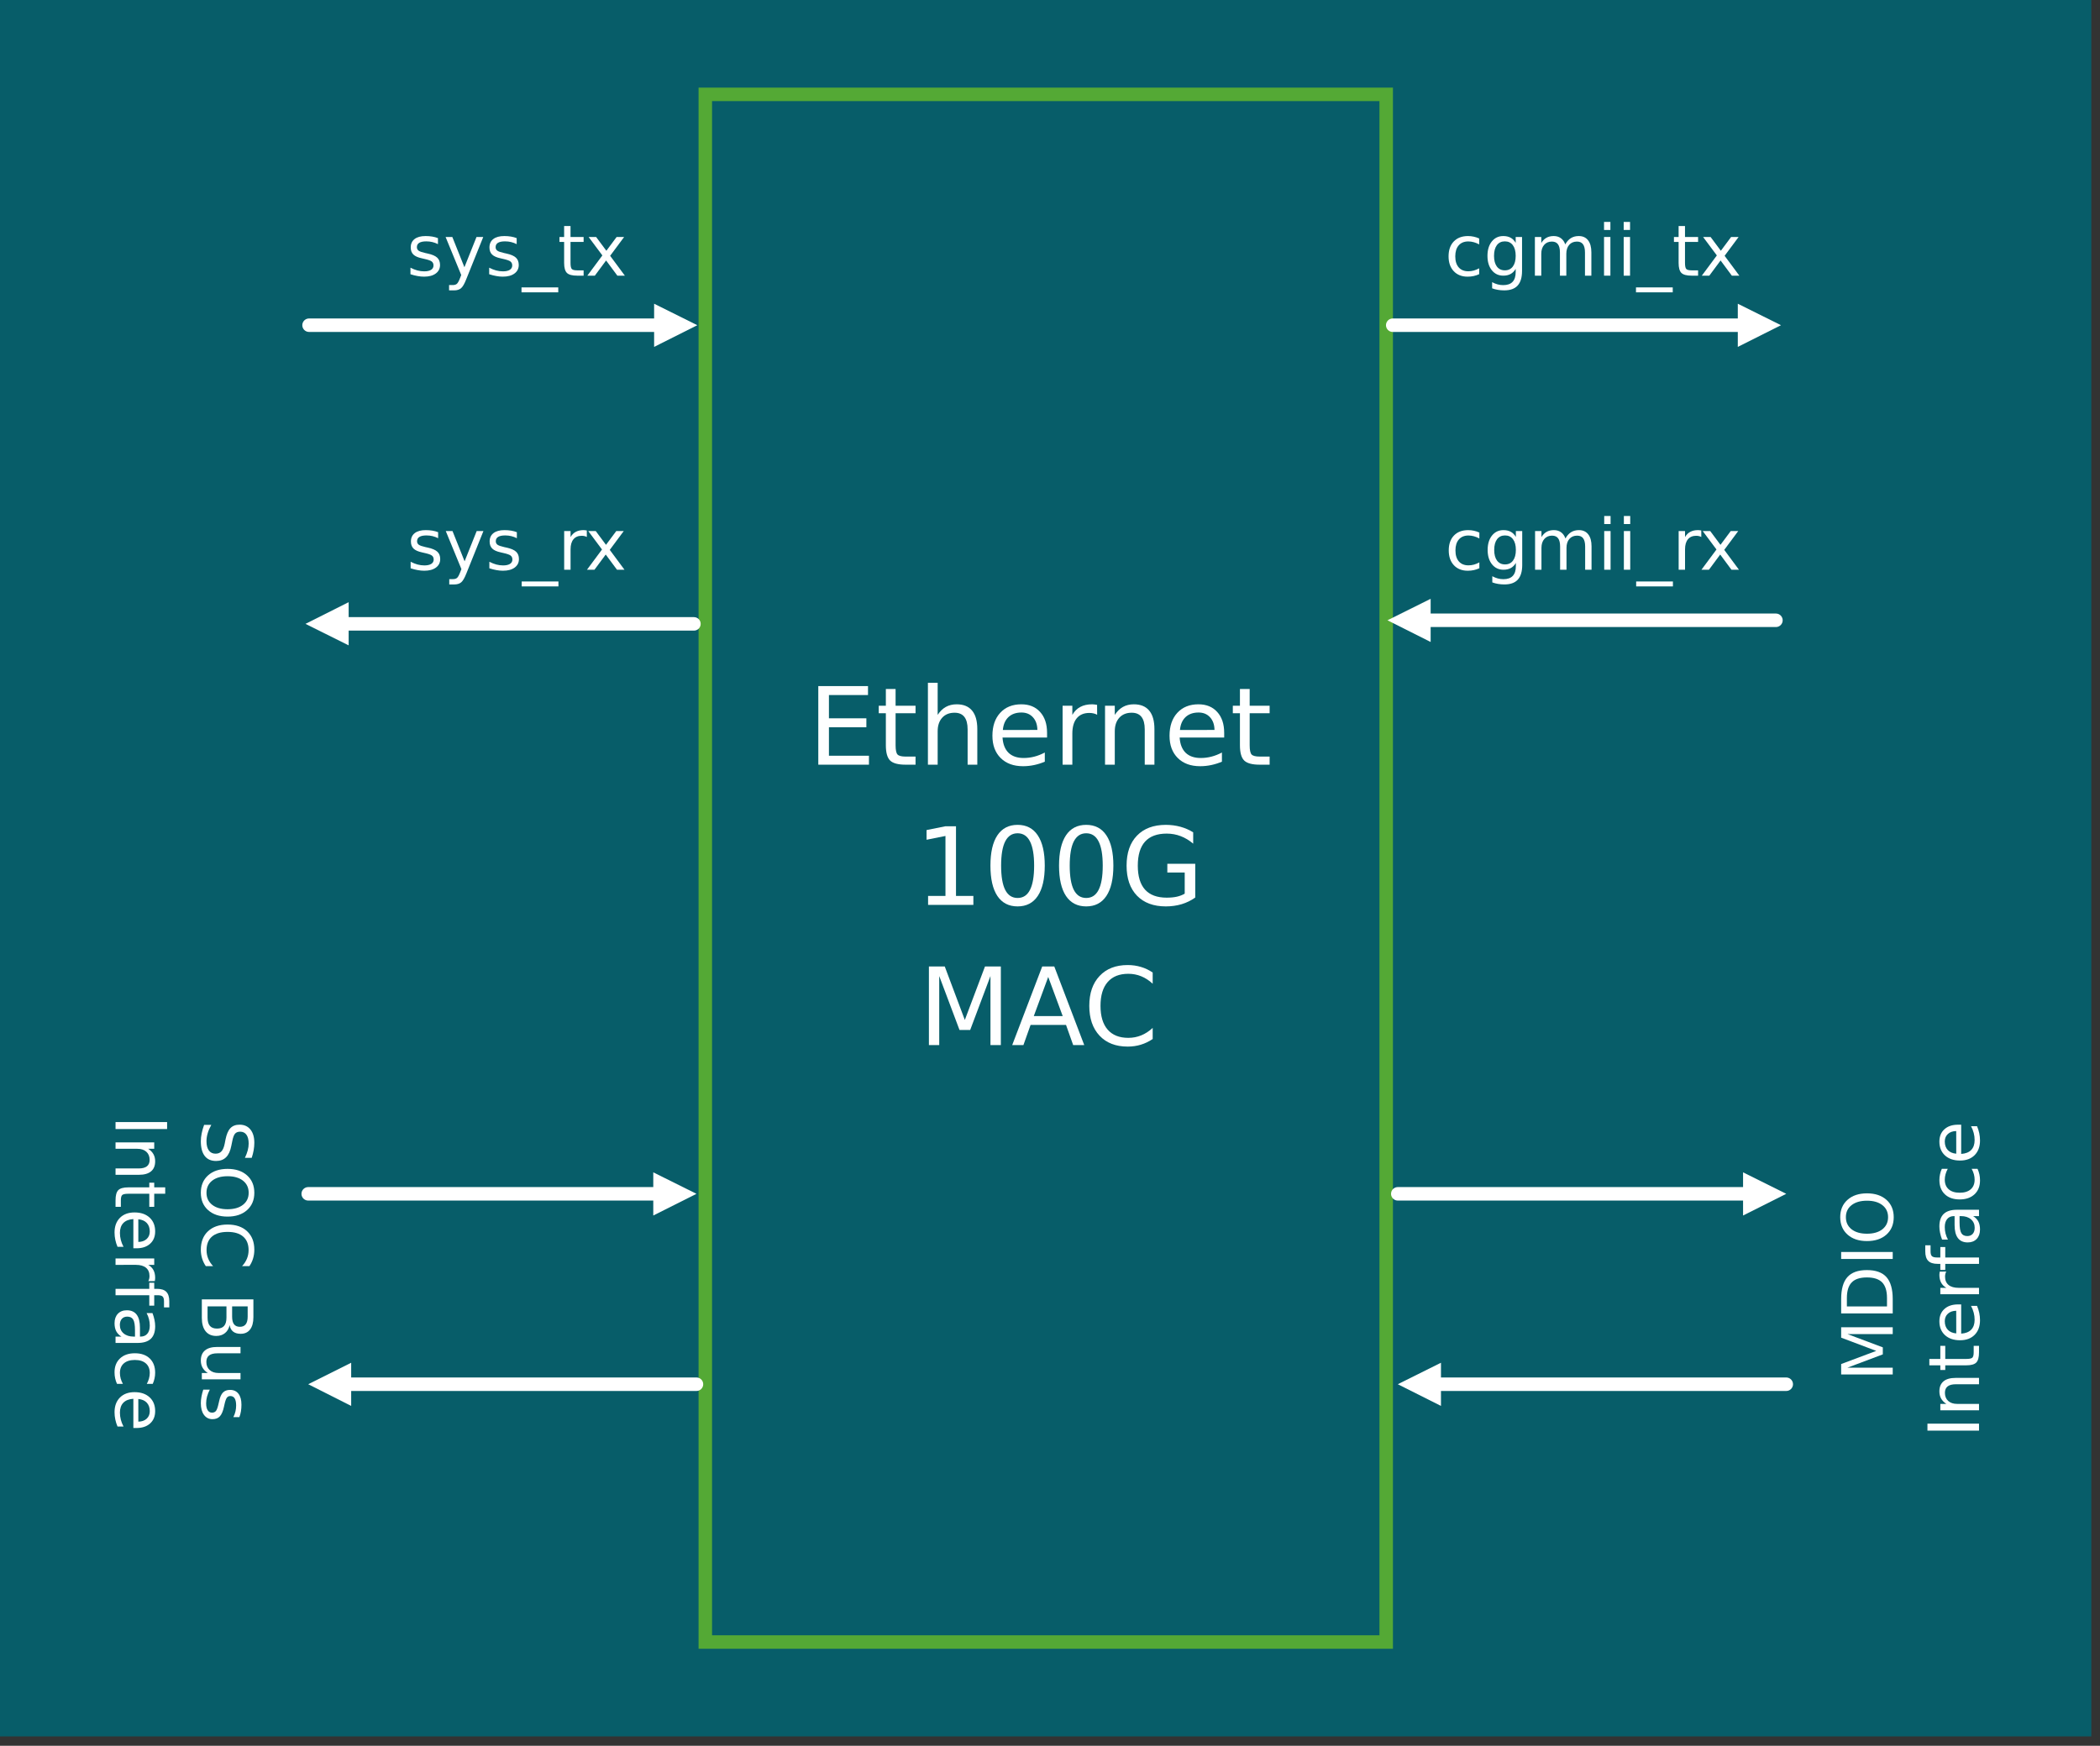 <?xml version="1.0" encoding="UTF-8" standalone="no"?> <svg xmlns:inkscape="http://www.inkscape.org/namespaces/inkscape" xmlns:sodipodi="http://sodipodi.sourceforge.net/DTD/sodipodi-0.dtd" xmlns="http://www.w3.org/2000/svg" xmlns:svg="http://www.w3.org/2000/svg" version="1.0" width="171.33mm" height="142.46mm" id="svg107" sodipodi:docname="Ethernet 100G MAC.emf"><rect width="100%" height="100%" fill="#333333" stroke="none"/><defs id="defs3"><pattern id="EMFhbasepattern" patternUnits="userSpaceOnUse" width="6" height="6" x="0" y="0"></pattern></defs><path style="fill:#075d69;fill-rule:evenodd;fill-opacity:1;stroke:none;" d=" M 0,0 L 0,535.535 L 644.864,535.535 L 644.864,0 L 0,0 z " id="path5"></path><path style="fill:none;stroke:#54a935;stroke-width:4.157px;stroke-linecap:square;stroke-linejoin:miter;stroke-miterlimit:2;stroke-dasharray:none;stroke-opacity:1;" d=" M 217.488,506.433 L 427.441,506.433 L 427.441,29.102 L 217.488,29.102 L 217.488,506.433 z " id="path7"></path><g aria-label="Ethernet" transform="translate(249.064,235.842)" id="text13" style="font-size:33.25px;line-height:125%;font-family:Montserrat;letter-spacing:0px;word-spacing:0px"><path d="M 3.263,-24.239 H 18.589 v 2.76 H 6.543 v 7.176 H 18.086 v 2.76 H 6.543 v 8.783 H 18.882 V 0 H 3.263 Z" style="fill:#feffff" id="path111"></path><path d="m 27.097,-23.346 v 5.163 H 33.25 v 2.322 h -6.153 v 9.871 q 0,2.224 0.601,2.857 0.617,0.633 2.484,0.633 H 33.25 V 0 h -3.068 q -3.458,0 -4.773,-1.283 -1.315,-1.299 -1.315,-4.708 v -9.871 h -2.192 v -2.322 h 2.192 v -5.163 z" style="fill:#feffff" id="path113"></path><path d="M 52.294,-10.975 V 0 h -2.987 v -10.878 q 0,-2.581 -1.007,-3.864 -1.007,-1.283 -3.02,-1.283 -2.419,0 -3.815,1.542 -1.396,1.542 -1.396,4.205 V 0 h -3.004 v -25.262 h 3.004 v 9.904 q 1.072,-1.64 2.516,-2.452 1.461,-0.812 3.361,-0.812 3.133,0 4.741,1.948 1.607,1.932 1.607,5.699 z" style="fill:#feffff" id="path115"></path><path d="m 73.806,-9.839 v 1.461 H 60.071 q 0.195,3.085 1.851,4.708 1.672,1.607 4.643,1.607 1.721,0 3.328,-0.422 1.624,-0.422 3.215,-1.266 v 2.825 q -1.607,0.682 -3.296,1.039 -1.688,0.357 -3.426,0.357 -4.351,0 -6.9,-2.533 -2.533,-2.533 -2.533,-6.851 0,-4.465 2.403,-7.079 2.419,-2.63 6.51,-2.63 3.669,0 5.796,2.37 2.143,2.354 2.143,6.413 z m -2.987,-0.877 q -0.032,-2.452 -1.38,-3.913 -1.331,-1.461 -3.539,-1.461 -2.5,0 -4.01,1.412 -1.494,1.412 -1.721,3.978 z" style="fill:#feffff" id="path117"></path><path d="m 89.246,-15.391 q -0.503,-0.292 -1.104,-0.422 -0.584,-0.146 -1.299,-0.146 -2.533,0 -3.896,1.656 -1.348,1.64 -1.348,4.724 V 0 h -3.004 v -18.184 h 3.004 v 2.825 q 0.942,-1.656 2.452,-2.452 1.51,-0.812 3.669,-0.812 0.308,0 0.682,0.049 0.373,0.032 0.828,0.114 z" style="fill:#feffff" id="path119"></path><path d="M 106.91,-10.975 V 0 h -2.987 v -10.878 q 0,-2.581 -1.007,-3.864 -1.007,-1.283 -3.02,-1.283 -2.419,0 -3.815,1.542 -1.396,1.542 -1.396,4.205 V 0 h -3.004 v -18.184 h 3.004 v 2.825 q 1.072,-1.64 2.516,-2.452 1.461,-0.812 3.361,-0.812 3.133,0 4.741,1.948 1.607,1.932 1.607,5.699 z" style="fill:#feffff" id="path121"></path><path d="m 128.422,-9.839 v 1.461 h -13.735 q 0.195,3.085 1.851,4.708 1.672,1.607 4.643,1.607 1.721,0 3.328,-0.422 1.624,-0.422 3.215,-1.266 v 2.825 q -1.607,0.682 -3.296,1.039 -1.688,0.357 -3.426,0.357 -4.351,0 -6.9,-2.533 -2.533,-2.533 -2.533,-6.851 0,-4.465 2.403,-7.079 2.419,-2.63 6.51,-2.63 3.669,0 5.796,2.37 2.143,2.354 2.143,6.413 z m -2.987,-0.877 q -0.033,-2.452 -1.38,-3.913 -1.331,-1.461 -3.539,-1.461 -2.5,0 -4.01,1.412 -1.494,1.412 -1.721,3.978 z" style="fill:#feffff" id="path123"></path><path d="m 136.28,-23.346 v 5.163 h 6.153 v 2.322 h -6.153 v 9.871 q 0,2.224 0.601,2.857 0.617,0.633 2.484,0.633 h 3.068 V 0 h -3.068 q -3.458,0 -4.773,-1.283 -1.315,-1.299 -1.315,-4.708 v -9.871 h -2.192 v -2.322 h 2.192 v -5.163 z" style="fill:#feffff" id="path125"></path></g><g aria-label="100G " transform="translate(282.057,279.079)" id="text19" style="font-size:33.25px;line-height:125%;font-family:Montserrat;letter-spacing:0px;word-spacing:0px"><path d="m 4.124,-2.76 h 5.358 V -21.252 l -5.828,1.169 v -2.987 l 5.796,-1.169 h 3.28 v 21.479 h 5.358 V 0 H 4.124 Z" style="fill:#feffff" id="path128"></path><path d="m 31.724,-22.08 q -2.533,0 -3.815,2.5 -1.266,2.484 -1.266,7.484 0,4.984 1.266,7.484 1.283,2.484 3.815,2.484 2.549,0 3.815,-2.484 1.283,-2.5 1.283,-7.484 0,-5 -1.283,-7.484 -1.266,-2.5 -3.815,-2.5 z m 0,-2.598 q 4.075,0 6.218,3.231 2.159,3.215 2.159,9.352 0,6.121 -2.159,9.352 -2.143,3.215 -6.218,3.215 -4.075,0 -6.234,-3.215 -2.143,-3.231 -2.143,-9.352 0,-6.137 2.143,-9.352 2.159,-3.231 6.234,-3.231 z" style="fill:#feffff" id="path130"></path><path d="m 52.879,-22.08 q -2.533,0 -3.815,2.5 -1.266,2.484 -1.266,7.484 0,4.984 1.266,7.484 1.283,2.484 3.815,2.484 2.549,0 3.815,-2.484 1.283,-2.5 1.283,-7.484 0,-5 -1.283,-7.484 -1.266,-2.5 -3.815,-2.5 z m 0,-2.598 q 4.075,0 6.218,3.231 2.159,3.215 2.159,9.352 0,6.121 -2.159,9.352 -2.143,3.215 -6.218,3.215 -4.075,0 -6.234,-3.215 -2.143,-3.231 -2.143,-9.352 0,-6.137 2.143,-9.352 2.159,-3.231 6.234,-3.231 z" style="fill:#feffff" id="path132"></path><path d="m 83.255,-3.458 v -6.51 h -5.358 v -2.695 h 8.605 v 10.407 q -1.9,1.348 -4.189,2.046 -2.289,0.682 -4.887,0.682 -5.682,0 -8.897,-3.312 -3.198,-3.328 -3.198,-9.254 0,-5.942 3.198,-9.254 3.215,-3.328 8.897,-3.328 2.37,0 4.497,0.584 2.143,0.584 3.945,1.721 v 3.491 q -1.818,-1.542 -3.864,-2.322 -2.046,-0.779 -4.302,-0.779 -4.448,0 -6.689,2.484 -2.224,2.484 -2.224,7.403 0,4.903 2.224,7.387 2.24,2.484 6.689,2.484 1.737,0 3.101,-0.292 1.364,-0.308 2.452,-0.942 z" style="fill:#feffff" id="path134"></path></g><g aria-label="MAC" transform="translate(283.172,322.317)" id="text25" style="font-size:33.25px;line-height:125%;font-family:Montserrat;letter-spacing:0px;word-spacing:0px"><path d="m 3.263,-24.239 h 4.887 l 6.186,16.495 6.218,-16.495 h 4.887 V 0 H 22.242 V -21.285 L 15.992,-4.66 H 12.696 L 6.445,-21.285 V 0 H 3.263 Z" style="fill:#feffff" id="path137"></path><path d="m 40.053,-21.009 -4.448,12.063 h 8.913 z m -1.851,-3.231 h 3.718 L 51.158,0 H 47.748 L 45.54,-6.218 H 34.614 L 32.406,0 h -3.458 z" style="fill:#feffff" id="path139"></path><path d="m 72.264,-22.372 v 3.458 q -1.656,-1.542 -3.539,-2.305 -1.867,-0.763 -3.978,-0.763 -4.156,0 -6.364,2.549 -2.208,2.533 -2.208,7.338 0,4.789 2.208,7.338 2.208,2.533 6.364,2.533 2.111,0 3.978,-0.763 1.883,-0.763 3.539,-2.305 v 3.426 q -1.721,1.169 -3.653,1.753 -1.916,0.584 -4.059,0.584 -5.504,0 -8.67,-3.361 -3.166,-3.377 -3.166,-9.205 0,-5.845 3.166,-9.205 3.166,-3.377 8.67,-3.377 2.176,0 4.091,0.584 1.932,0.568 3.62,1.721 z" style="fill:#feffff" id="path141"></path></g><path style="fill:none;stroke:#ffffff;stroke-width:4.157px;stroke-linecap:round;stroke-linejoin:round;stroke-miterlimit:4;stroke-dasharray:none;stroke-opacity:1;" d=" M 95.297,100.299 L 203.392,100.299 " id="path27"></path><path style="fill:#ffffff;fill-rule:evenodd;fill-opacity:1;stroke:none;" d=" M 201.703,93.673 L 215.02,100.299 L 201.703,106.99 L 201.703,93.673 z " id="path29"></path><path style="fill:none;stroke:#ffffff;stroke-width:4.157px;stroke-linecap:round;stroke-linejoin:round;stroke-miterlimit:4;stroke-dasharray:none;stroke-opacity:1;" d=" M 105.886,192.413 L 213.98,192.413 " id="path31"></path><path style="fill:#ffffff;fill-rule:evenodd;fill-opacity:1;stroke:none;" d=" M 107.51,199.039 L 94.193,192.413 L 107.51,185.722 L 107.51,199.039 z " id="path33"></path><path style="fill:none;stroke:#ffffff;stroke-width:4.157px;stroke-linecap:round;stroke-linejoin:round;stroke-miterlimit:4;stroke-dasharray:none;stroke-opacity:1;" d=" M 429.455,100.299 L 537.549,100.299 " id="path35"></path><path style="fill:#ffffff;fill-rule:evenodd;fill-opacity:1;stroke:none;" d=" M 535.86,93.673 L 549.177,100.299 L 535.86,106.99 L 535.86,93.673 z " id="path37"></path><path style="fill:none;stroke:#ffffff;stroke-width:4.157px;stroke-linecap:round;stroke-linejoin:round;stroke-miterlimit:4;stroke-dasharray:none;stroke-opacity:1;" d=" M 439.524,191.309 L 547.618,191.309 " id="path39"></path><path style="fill:#ffffff;fill-rule:evenodd;fill-opacity:1;stroke:none;" d=" M 441.148,198 L 427.831,191.309 L 441.148,184.683 L 441.148,198 z " id="path41"></path><g aria-label="cgmii_tx" transform="translate(445.472,85.019)" id="text47" style="font-size:21.812px;line-height:125%;font-family:Montserrat;letter-spacing:0px;word-spacing:0px"><path d="m 10.64,-11.471 v 1.832 Q 9.809,-10.097 8.968,-10.32 8.137,-10.555 7.285,-10.555 q -1.906,0 -2.961,1.214 -1.054,1.204 -1.054,3.387 0,2.183 1.054,3.398 1.054,1.204 2.961,1.204 0.852,0 1.683,-0.224 0.841,-0.234 1.672,-0.692 v 1.811 Q 9.82,-0.075 8.936,0.117 8.063,0.309 7.072,0.309 q -2.695,0 -4.282,-1.693 -1.587,-1.693 -1.587,-4.569 0,-2.918 1.598,-4.59 1.608,-1.672 4.399,-1.672 0.905,0 1.768,0.192 0.863,0.181 1.672,0.554 z" style="fill:#feffff" id="path144"></path><path d="m 21.898,-6.103 q 0,-2.13 -0.884,-3.302 -0.873,-1.172 -2.46,-1.172 -1.576,0 -2.46,1.172 -0.873,1.172 -0.873,3.302 0,2.119 0.873,3.291 0.884,1.172 2.46,1.172 1.587,0 2.46,-1.172 0.884,-1.172 0.884,-3.291 z m 1.96,4.622 q 0,3.046 -1.353,4.527 -1.353,1.491 -4.143,1.491 -1.033,0 -1.949,-0.16 Q 15.497,4.228 14.634,3.909 V 2.002 q 0.863,0.469 1.704,0.692 0.841,0.224 1.715,0.224 1.928,0 2.886,-1.012 0.959,-1.001 0.959,-3.035 V -2.098 Q 21.291,-1.044 20.343,-0.522 19.395,0 18.074,0 q -2.194,0 -3.536,-1.672 -1.342,-1.672 -1.342,-4.431 0,-2.769 1.342,-4.441 1.342,-1.672 3.536,-1.672 1.321,0 2.269,0.522 0.948,0.522 1.555,1.576 v -1.811 h 1.96 z" style="fill:#feffff" id="path146"></path><path d="m 37.181,-9.639 q 0.735,-1.321 1.757,-1.949 1.022,-0.628 2.407,-0.628 1.864,0 2.876,1.31 1.012,1.299 1.012,3.706 V 0 h -1.97 v -7.136 q 0,-1.715 -0.607,-2.546 -0.607,-0.831 -1.853,-0.831 -1.523,0 -2.407,1.012 -0.884,1.012 -0.884,2.759 V 0 h -1.97 v -7.136 q 0,-1.725 -0.607,-2.546 -0.607,-0.831 -1.875,-0.831 -1.502,0 -2.386,1.022 -0.884,1.012 -0.884,2.748 V 0 h -1.97 v -11.929 h 1.97 v 1.853 q 0.671,-1.097 1.608,-1.619 0.937,-0.522 2.226,-0.522 1.299,0 2.205,0.66 0.916,0.66 1.353,1.917 z" style="fill:#feffff" id="path148"></path><path d="m 49.142,-11.929 h 1.96 V 0 h -1.96 z m 0,-4.644 h 1.96 v 2.482 h -1.96 z" style="fill:#feffff" id="path150"></path><path d="m 55.202,-11.929 h 1.96 V 0 H 55.202 Z m 0,-4.644 h 1.96 v 2.482 H 55.202 Z" style="fill:#feffff" id="path152"></path><path d="M 70.326,3.621 V 5.144 H 58.994 V 3.621 Z" style="fill:#feffff" id="path154"></path><path d="m 74.107,-15.316 v 3.387 h 4.037 v 1.523 h -4.037 v 6.476 q 0,1.459 0.394,1.875 0.405,0.415 1.63,0.415 h 2.013 V 0 h -2.013 Q 73.862,0 72.999,-0.841 72.137,-1.693 72.137,-3.93 V -10.406 h -1.438 v -1.523 h 1.438 v -3.387 z" style="fill:#feffff" id="path156"></path><path d="M 90.637,-11.929 86.323,-6.124 90.861,0 H 88.549 L 85.077,-4.686 81.605,0 h -2.311 l 4.633,-6.241 -4.239,-5.687 h 2.311 l 3.163,4.25 3.163,-4.25 z" style="fill:#feffff" id="path158"></path></g><g aria-label="cgmii_rx" transform="translate(445.527,175.716)" id="text53" style="font-size:21.812px;line-height:125%;font-family:Montserrat;letter-spacing:0px;word-spacing:0px"><path d="m 10.64,-11.471 v 1.832 Q 9.809,-10.097 8.968,-10.32 8.137,-10.555 7.285,-10.555 q -1.906,0 -2.961,1.214 -1.054,1.204 -1.054,3.387 0,2.183 1.054,3.398 1.054,1.204 2.961,1.204 0.852,0 1.683,-0.224 0.841,-0.234 1.672,-0.692 v 1.811 Q 9.82,-0.075 8.936,0.117 8.063,0.309 7.072,0.309 q -2.695,0 -4.282,-1.693 -1.587,-1.693 -1.587,-4.569 0,-2.918 1.598,-4.59 1.608,-1.672 4.399,-1.672 0.905,0 1.768,0.192 0.863,0.181 1.672,0.554 z" style="fill:#feffff" id="path161"></path><path d="m 21.898,-6.103 q 0,-2.13 -0.884,-3.302 -0.873,-1.172 -2.46,-1.172 -1.576,0 -2.46,1.172 -0.873,1.172 -0.873,3.302 0,2.119 0.873,3.291 0.884,1.172 2.46,1.172 1.587,0 2.46,-1.172 0.884,-1.172 0.884,-3.291 z m 1.96,4.622 q 0,3.046 -1.353,4.527 -1.353,1.491 -4.143,1.491 -1.033,0 -1.949,-0.16 Q 15.497,4.228 14.634,3.909 V 2.002 q 0.863,0.469 1.704,0.692 0.841,0.224 1.715,0.224 1.928,0 2.886,-1.012 0.959,-1.001 0.959,-3.035 V -2.098 Q 21.291,-1.044 20.343,-0.522 19.395,0 18.074,0 q -2.194,0 -3.536,-1.672 -1.342,-1.672 -1.342,-4.431 0,-2.769 1.342,-4.441 1.342,-1.672 3.536,-1.672 1.321,0 2.269,0.522 0.948,0.522 1.555,1.576 v -1.811 h 1.96 z" style="fill:#feffff" id="path163"></path><path d="m 37.181,-9.639 q 0.735,-1.321 1.757,-1.949 1.022,-0.628 2.407,-0.628 1.864,0 2.876,1.31 1.012,1.299 1.012,3.706 V 0 h -1.97 v -7.136 q 0,-1.715 -0.607,-2.546 -0.607,-0.831 -1.853,-0.831 -1.523,0 -2.407,1.012 -0.884,1.012 -0.884,2.759 V 0 h -1.97 v -7.136 q 0,-1.725 -0.607,-2.546 -0.607,-0.831 -1.875,-0.831 -1.502,0 -2.386,1.022 -0.884,1.012 -0.884,2.748 V 0 h -1.97 v -11.929 h 1.97 v 1.853 q 0.671,-1.097 1.608,-1.619 0.937,-0.522 2.226,-0.522 1.299,0 2.205,0.66 0.916,0.66 1.353,1.917 z" style="fill:#feffff" id="path165"></path><path d="m 49.142,-11.929 h 1.96 V 0 h -1.96 z m 0,-4.644 h 1.96 v 2.482 h -1.96 z" style="fill:#feffff" id="path167"></path><path d="m 55.202,-11.929 h 1.96 V 0 H 55.202 Z m 0,-4.644 h 1.96 v 2.482 H 55.202 Z" style="fill:#feffff" id="path169"></path><path d="M 70.326,3.621 V 5.144 H 58.994 V 3.621 Z" style="fill:#feffff" id="path171"></path><path d="m 79.081,-10.097 q -0.33,-0.192 -0.724,-0.277 -0.383,-0.096 -0.852,-0.096 -1.661,0 -2.556,1.086 -0.884,1.076 -0.884,3.099 V 0 h -1.97 v -11.929 h 1.97 v 1.853 q 0.618,-1.086 1.608,-1.608 0.991,-0.533 2.407,-0.533 0.202,0 0.447,0.032 0.245,0.021 0.543,0.075 z" style="fill:#feffff" id="path173"></path><path d="M 90.466,-11.929 86.153,-6.124 90.69,0 H 88.379 L 84.907,-4.686 81.435,0 h -2.311 l 4.633,-6.241 -4.239,-5.687 h 2.311 l 3.163,4.25 3.163,-4.25 z" style="fill:#feffff" id="path175"></path></g><g aria-label="sys_tx" transform="translate(125.386,85.019)" id="text59" style="font-size:21.812px;line-height:125%;font-family:Montserrat;letter-spacing:0px;word-spacing:0px"><path d="m 9.66,-11.577 v 1.853 Q 8.829,-10.15 7.935,-10.363 7.04,-10.576 6.082,-10.576 q -1.459,0 -2.194,0.447 -0.724,0.447 -0.724,1.342 0,0.682 0.522,1.076 0.522,0.383 2.098,0.735 l 0.671,0.149 q 2.088,0.447 2.961,1.267 0.884,0.809 0.884,2.269 0,1.661 -1.321,2.631 -1.31,0.969 -3.611,0.969 -0.959,0 -2.002,-0.192 Q 2.332,-0.064 1.182,-0.437 V -2.46 q 1.086,0.564 2.141,0.852 1.054,0.277 2.088,0.277 1.385,0 2.13,-0.469 0.746,-0.479 0.746,-1.342 0,-0.799 -0.543,-1.225 Q 7.21,-4.793 5.389,-5.187 L 4.708,-5.347 Q 2.886,-5.73 2.077,-6.518 1.267,-7.317 1.267,-8.702 q 0,-1.683 1.193,-2.599 1.193,-0.916 3.387,-0.916 1.086,0 2.045,0.16 0.959,0.16 1.768,0.479 z" style="fill:#feffff" id="path178"></path><path d="m 18.383,1.108 q -0.831,2.13 -1.619,2.78 -0.788,0.65 -2.109,0.65 H 13.09 V 2.897 h 1.15 q 0.809,0 1.257,-0.383 Q 15.944,2.13 16.487,0.703 L 16.839,-0.192 12.014,-11.929 h 2.077 l 3.728,9.33 3.728,-9.33 h 2.077 z" style="fill:#feffff" id="path180"></path><path d="m 33.933,-11.577 v 1.853 q -0.831,-0.426 -1.725,-0.639 -0.895,-0.213 -1.853,-0.213 -1.459,0 -2.194,0.447 -0.724,0.447 -0.724,1.342 0,0.682 0.522,1.076 0.522,0.383 2.098,0.735 l 0.671,0.149 q 2.088,0.447 2.961,1.267 0.884,0.809 0.884,2.269 0,1.661 -1.321,2.631 -1.31,0.969 -3.611,0.969 -0.959,0 -2.002,-0.192 -1.033,-0.181 -2.183,-0.554 V -2.46 q 1.086,0.564 2.141,0.852 1.054,0.277 2.088,0.277 1.385,0 2.13,-0.469 0.746,-0.479 0.746,-1.342 0,-0.799 -0.543,-1.225 -0.533,-0.426 -2.354,-0.82 l -0.682,-0.16 q -1.821,-0.383 -2.631,-1.172 -0.809,-0.799 -0.809,-2.183 0,-1.683 1.193,-2.599 1.193,-0.916 3.387,-0.916 1.086,0 2.045,0.16 0.959,0.16 1.768,0.479 z" style="fill:#feffff" id="path182"></path><path d="M 46.756,3.621 V 5.144 H 35.424 V 3.621 Z" style="fill:#feffff" id="path184"></path><path d="m 50.537,-15.316 v 3.387 h 4.037 v 1.523 h -4.037 v 6.476 q 0,1.459 0.394,1.875 0.405,0.415 1.63,0.415 h 2.013 V 0 h -2.013 Q 50.292,0 49.43,-0.841 48.567,-1.693 48.567,-3.93 V -10.406 h -1.438 v -1.523 h 1.438 v -3.387 z" style="fill:#feffff" id="path186"></path><path d="M 67.067,-11.929 62.754,-6.124 67.291,0 H 64.98 L 61.507,-4.686 58.035,0 h -2.311 l 4.633,-6.241 -4.239,-5.687 h 2.311 l 3.163,4.25 3.163,-4.25 z" style="fill:#feffff" id="path188"></path></g><g aria-label="sys_rx" transform="translate(125.442,175.716)" id="text65" style="font-size:21.812px;line-height:125%;font-family:Montserrat;letter-spacing:0px;word-spacing:0px"><path d="m 9.66,-11.577 v 1.853 Q 8.829,-10.15 7.935,-10.363 7.04,-10.576 6.082,-10.576 q -1.459,0 -2.194,0.447 -0.724,0.447 -0.724,1.342 0,0.682 0.522,1.076 0.522,0.383 2.098,0.735 l 0.671,0.149 q 2.088,0.447 2.961,1.267 0.884,0.809 0.884,2.269 0,1.661 -1.321,2.631 -1.31,0.969 -3.611,0.969 -0.959,0 -2.002,-0.192 Q 2.332,-0.064 1.182,-0.437 V -2.46 q 1.086,0.564 2.141,0.852 1.054,0.277 2.088,0.277 1.385,0 2.13,-0.469 0.746,-0.479 0.746,-1.342 0,-0.799 -0.543,-1.225 Q 7.21,-4.793 5.389,-5.187 L 4.708,-5.347 Q 2.886,-5.73 2.077,-6.518 1.267,-7.317 1.267,-8.702 q 0,-1.683 1.193,-2.599 1.193,-0.916 3.387,-0.916 1.086,0 2.045,0.16 0.959,0.16 1.768,0.479 z" style="fill:#feffff" id="path191"></path><path d="m 18.383,1.108 q -0.831,2.13 -1.619,2.78 -0.788,0.65 -2.109,0.65 H 13.09 V 2.897 h 1.15 q 0.809,0 1.257,-0.383 Q 15.944,2.13 16.487,0.703 L 16.839,-0.192 12.014,-11.929 h 2.077 l 3.728,9.33 3.728,-9.33 h 2.077 z" style="fill:#feffff" id="path193"></path><path d="m 33.933,-11.577 v 1.853 q -0.831,-0.426 -1.725,-0.639 -0.895,-0.213 -1.853,-0.213 -1.459,0 -2.194,0.447 -0.724,0.447 -0.724,1.342 0,0.682 0.522,1.076 0.522,0.383 2.098,0.735 l 0.671,0.149 q 2.088,0.447 2.961,1.267 0.884,0.809 0.884,2.269 0,1.661 -1.321,2.631 -1.31,0.969 -3.611,0.969 -0.959,0 -2.002,-0.192 -1.033,-0.181 -2.183,-0.554 V -2.46 q 1.086,0.564 2.141,0.852 1.054,0.277 2.088,0.277 1.385,0 2.13,-0.469 0.746,-0.479 0.746,-1.342 0,-0.799 -0.543,-1.225 -0.533,-0.426 -2.354,-0.82 l -0.682,-0.16 q -1.821,-0.383 -2.631,-1.172 -0.809,-0.799 -0.809,-2.183 0,-1.683 1.193,-2.599 1.193,-0.916 3.387,-0.916 1.086,0 2.045,0.16 0.959,0.16 1.768,0.479 z" style="fill:#feffff" id="path195"></path><path d="M 46.756,3.621 V 5.144 H 35.424 V 3.621 Z" style="fill:#feffff" id="path197"></path><path d="m 55.511,-10.097 q -0.33,-0.192 -0.724,-0.277 -0.383,-0.096 -0.852,-0.096 -1.661,0 -2.556,1.086 -0.884,1.076 -0.884,3.099 V 0 h -1.97 v -11.929 h 1.97 v 1.853 q 0.618,-1.086 1.608,-1.608 0.991,-0.533 2.407,-0.533 0.202,0 0.447,0.032 0.245,0.021 0.543,0.075 z" style="fill:#feffff" id="path199"></path><path d="M 66.897,-11.929 62.583,-6.124 67.12,0 H 64.809 L 61.337,-4.686 57.865,0 h -2.311 l 4.633,-6.241 -4.239,-5.687 h 2.311 l 3.163,4.25 3.163,-4.25 z" style="fill:#feffff" id="path201"></path></g><path style="fill:none;stroke:#ffffff;stroke-width:4.157px;stroke-linecap:round;stroke-linejoin:round;stroke-miterlimit:4;stroke-dasharray:none;stroke-opacity:1;" d=" M 95.037,368.197 L 203.132,368.197 " id="path67"></path><path style="fill:#ffffff;fill-rule:evenodd;fill-opacity:1;stroke:none;" d=" M 201.443,374.888 L 214.76,368.197 L 201.443,361.571 L 201.443,374.888 z " id="path69"></path><g aria-label="MDIO" transform="rotate(-90,504.838,-78.794)" id="text75" style="font-size:21.812px;line-height:125%;font-family:Montserrat;letter-spacing:0px;word-spacing:0px"><path d="M 2.141,-15.901 H 5.347 L 9.405,-5.08 13.484,-15.901 h 3.206 V 0 H 14.591 V -13.963 L 10.491,-3.057 H 8.329 L 4.228,-13.963 V 0 H 2.141 Z" style="fill:#feffff" id="path204"></path><path d="m 23.112,-14.133 v 12.365 h 2.599 q 3.291,0 4.814,-1.491 1.534,-1.491 1.534,-4.708 0,-3.195 -1.534,-4.676 -1.523,-1.491 -4.814,-1.491 z m -2.151,-1.768 h 4.42 q 4.622,0 6.784,1.928 2.162,1.917 2.162,6.007 0,4.111 -2.173,6.039 Q 29.982,0 25.38,0 h -4.42 z" style="fill:#feffff" id="path206"></path><path d="m 37.757,-15.901 h 2.151 V 0 H 37.757 Z" style="fill:#feffff" id="path208"></path><path d="m 50.644,-14.442 q -2.343,0 -3.728,1.747 -1.374,1.747 -1.374,4.761 0,3.003 1.374,4.75 1.385,1.747 3.728,1.747 2.343,0 3.706,-1.747 1.374,-1.747 1.374,-4.75 0,-3.014 -1.374,-4.761 -1.363,-1.747 -3.706,-1.747 z m 0,-1.747 q 3.344,0 5.347,2.247 2.002,2.237 2.002,6.007 0,3.76 -2.002,6.007 -2.002,2.237 -5.347,2.237 -3.355,0 -5.368,-2.237 -2.002,-2.237 -2.002,-6.007 0,-3.77 2.002,-6.007 2.013,-2.247 5.368,-2.247 z" style="fill:#feffff" id="path210"></path></g><g aria-label="Interface" transform="rotate(-90,526.806,-83.433)" id="text81" style="font-size:21.812px;line-height:125%;font-family:Montserrat;letter-spacing:0px;word-spacing:0px"><path d="M 2.141,-15.901 H 4.292 V 0 H 2.141 Z" style="fill:#feffff" id="path213"></path><path d="M 18.404,-7.2 V 0 H 16.445 v -7.136 q 0,-1.693 -0.66,-2.535 -0.66,-0.841 -1.981,-0.841 -1.587,0 -2.503,1.012 -0.916,1.012 -0.916,2.759 V 0 H 8.414 v -11.929 h 1.97 v 1.853 q 0.703,-1.076 1.651,-1.608 0.959,-0.533 2.205,-0.533 2.056,0 3.11,1.278 1.054,1.267 1.054,3.738 z" style="fill:#feffff" id="path215"></path><path d="m 24.251,-15.316 v 3.387 h 4.037 v 1.523 h -4.037 v 6.476 q 0,1.459 0.394,1.875 0.405,0.415 1.63,0.415 h 2.013 V 0 h -2.013 Q 24.007,0 23.144,-0.841 22.281,-1.693 22.281,-3.93 V -10.406 h -1.438 v -1.523 h 1.438 v -3.387 z" style="fill:#feffff" id="path217"></path><path d="m 41.069,-6.454 v 0.959 h -9.01 q 0.128,2.024 1.214,3.089 1.097,1.054 3.046,1.054 1.129,0 2.183,-0.277 1.065,-0.277 2.109,-0.831 v 1.853 q -1.054,0.447 -2.162,0.682 -1.108,0.234 -2.247,0.234 -2.854,0 -4.527,-1.661 -1.661,-1.661 -1.661,-4.495 0,-2.929 1.576,-4.644 1.587,-1.725 4.271,-1.725 2.407,0 3.802,1.555 1.406,1.544 1.406,4.207 z m -1.96,-0.575 q -0.021,-1.608 -0.905,-2.567 -0.873,-0.959 -2.322,-0.959 -1.64,0 -2.631,0.927 -0.98,0.927 -1.129,2.609 z" style="fill:#feffff" id="path219"></path><path d="m 51.198,-10.097 q -0.33,-0.192 -0.724,-0.277 -0.383,-0.096 -0.852,-0.096 -1.661,0 -2.556,1.086 -0.884,1.076 -0.884,3.099 V 0 h -1.97 v -11.929 h 1.97 v 1.853 q 0.618,-1.086 1.608,-1.608 0.991,-0.533 2.407,-0.533 0.202,0 0.447,0.032 0.245,0.021 0.543,0.075 z" style="fill:#feffff" id="path221"></path><path d="m 59.292,-16.572 v 1.63 h -1.875 q -1.054,0 -1.47,0.426 -0.405,0.426 -0.405,1.534 v 1.054 h 3.227 v 1.523 H 55.543 V 0 h -1.97 v -10.406 h -1.875 v -1.523 h 1.875 v -0.831 q 0,-1.992 0.927,-2.897 0.927,-0.916 2.94,-0.916 z" style="fill:#feffff" id="path223"></path><path d="m 66.353,-5.996 q -2.375,0 -3.291,0.543 -0.916,0.543 -0.916,1.853 0,1.044 0.682,1.661 0.692,0.607 1.875,0.607 1.63,0 2.609,-1.15 0.991,-1.161 0.991,-3.078 v -0.437 z m 3.909,-0.809 V 0 h -1.96 v -1.811 q -0.671,1.086 -1.672,1.608 -1.001,0.511 -2.45,0.511 -1.832,0 -2.918,-1.022 -1.076,-1.033 -1.076,-2.759 0,-2.013 1.342,-3.035 1.353,-1.022 4.026,-1.022 h 2.748 v -0.192 q 0,-1.353 -0.895,-2.088 -0.884,-0.746 -2.492,-0.746 -1.022,0 -1.992,0.245 -0.969,0.245 -1.864,0.735 v -1.811 q 1.076,-0.415 2.088,-0.618 1.012,-0.213 1.97,-0.213 2.588,0 3.866,1.342 1.278,1.342 1.278,4.069 z" style="fill:#feffff" id="path225"></path><path d="m 82.883,-11.471 v 1.832 q -0.831,-0.458 -1.672,-0.682 -0.831,-0.234 -1.683,-0.234 -1.906,0 -2.961,1.214 Q 75.513,-8.137 75.513,-5.954 q 0,2.183 1.054,3.398 1.054,1.204 2.961,1.204 0.852,0 1.683,-0.224 0.841,-0.234 1.672,-0.692 v 1.811 q -0.82,0.383 -1.704,0.575 -0.873,0.192 -1.864,0.192 -2.695,0 -4.282,-1.693 -1.587,-1.693 -1.587,-4.569 0,-2.918 1.598,-4.59 1.608,-1.672 4.399,-1.672 0.905,0 1.768,0.192 0.863,0.181 1.672,0.554 z" style="fill:#feffff" id="path227"></path><path d="m 96.495,-6.454 v 0.959 h -9.01 q 0.128,2.024 1.214,3.089 1.097,1.054 3.046,1.054 1.129,0 2.183,-0.277 1.065,-0.277 2.109,-0.831 v 1.853 q -1.054,0.447 -2.162,0.682 -1.108,0.234 -2.247,0.234 -2.854,0 -4.527,-1.661 -1.661,-1.661 -1.661,-4.495 0,-2.929 1.576,-4.644 1.587,-1.725 4.271,-1.725 2.407,0 3.802,1.555 1.406,1.544 1.406,4.207 z m -1.96,-0.575 q -0.021,-1.608 -0.905,-2.567 -0.873,-0.959 -2.322,-0.959 -1.64,0 -2.631,0.927 -0.98,0.927 -1.129,2.609 z" style="fill:#feffff" id="path229"></path></g><g aria-label="SOC Bus" transform="rotate(90,-141.599,203.834)" id="text87" style="font-size:21.812px;line-height:125%;font-family:Montserrat;letter-spacing:0px;word-spacing:0px"><path d="m 11.673,-15.38 v 2.098 q -1.225,-0.586 -2.311,-0.873 -1.086,-0.288 -2.098,-0.288 -1.757,0 -2.716,0.682 -0.948,0.682 -0.948,1.938 0,1.054 0.628,1.598 0.639,0.533 2.407,0.863 l 1.299,0.266 q 2.407,0.458 3.547,1.619 1.15,1.15 1.15,3.089 0,2.311 -1.555,3.504 -1.544,1.193 -4.537,1.193 -1.129,0 -2.407,-0.256 Q 2.865,-0.202 1.502,-0.703 V -2.918 q 1.31,0.735 2.567,1.108 1.257,0.373 2.471,0.373 1.843,0 2.844,-0.724 1.001,-0.724 1.001,-2.066 0,-1.172 -0.724,-1.832 -0.714,-0.66 -2.354,-0.991 L 5.996,-7.306 Q 3.589,-7.786 2.514,-8.808 1.438,-9.831 1.438,-11.652 q 0,-2.109 1.48,-3.323 1.491,-1.214 4.1,-1.214 1.118,0 2.279,0.202 1.161,0.202 2.375,0.607 z" style="fill:#feffff" id="path232"></path><path d="m 22.441,-14.442 q -2.343,0 -3.728,1.747 -1.374,1.747 -1.374,4.761 0,3.003 1.374,4.75 1.385,1.747 3.728,1.747 2.343,0 3.706,-1.747 1.374,-1.747 1.374,-4.75 0,-3.014 -1.374,-4.761 -1.363,-1.747 -3.706,-1.747 z m 0,-1.747 q 3.344,0 5.347,2.247 2.002,2.237 2.002,6.007 0,3.76 -2.002,6.007 -2.002,2.237 -5.347,2.237 -3.355,0 -5.368,-2.237 -2.002,-2.237 -2.002,-6.007 0,-3.77 2.002,-6.007 2.013,-2.247 5.368,-2.247 z" style="fill:#feffff" id="path234"></path><path d="m 45.063,-14.677 v 2.269 q -1.086,-1.012 -2.322,-1.512 -1.225,-0.501 -2.609,-0.501 -2.727,0 -4.175,1.672 -1.448,1.661 -1.448,4.814 0,3.142 1.448,4.814 1.448,1.661 4.175,1.661 1.385,0 2.609,-0.501 1.235,-0.501 2.322,-1.512 v 2.247 q -1.129,0.767 -2.396,1.15 -1.257,0.383 -2.663,0.383 -3.611,0 -5.687,-2.205 -2.077,-2.215 -2.077,-6.039 0,-3.834 2.077,-6.039 2.077,-2.215 5.687,-2.215 1.427,0 2.684,0.383 1.267,0.373 2.375,1.129 z" style="fill:#feffff" id="path236"></path><path d="m 57.471,-7.594 v 5.826 h 3.451 q 1.736,0 2.567,-0.714 0.841,-0.724 0.841,-2.205 0,-1.491 -0.841,-2.194 -0.831,-0.714 -2.567,-0.714 z m 0,-6.539 v 4.793 h 3.185 q 1.576,0 2.343,-0.586 0.777,-0.596 0.777,-1.811 0,-1.204 -0.777,-1.8 -0.767,-0.596 -2.343,-0.596 z m -2.151,-1.768 h 5.496 q 2.46,0 3.792,1.022 1.331,1.022 1.331,2.908 0,1.459 -0.682,2.322 -0.682,0.863 -2.002,1.076 1.587,0.341 2.46,1.427 0.884,1.076 0.884,2.695 0,2.13 -1.448,3.291 Q 63.701,0 61.028,0 h -5.709 z" style="fill:#feffff" id="path238"></path><path d="m 69.996,-4.708 v -7.221 h 1.96 v 7.147 q 0,1.693 0.66,2.546 0.66,0.841 1.981,0.841 1.587,0 2.503,-1.012 0.927,-1.012 0.927,-2.759 v -6.763 h 1.96 V 0 H 78.027 v -1.832 q -0.714,1.086 -1.661,1.619 -0.937,0.522 -2.183,0.522 -2.056,0 -3.121,-1.278 -1.065,-1.278 -1.065,-3.738 z m 4.931,-7.509 z" style="fill:#feffff" id="path240"></path><path d="m 91.627,-11.577 v 1.853 q -0.831,-0.426 -1.725,-0.639 -0.895,-0.213 -1.853,-0.213 -1.459,0 -2.194,0.447 -0.724,0.447 -0.724,1.342 0,0.682 0.522,1.076 0.522,0.383 2.098,0.735 l 0.671,0.149 q 2.088,0.447 2.961,1.267 0.884,0.809 0.884,2.269 0,1.661 -1.321,2.631 -1.31,0.969 -3.611,0.969 -0.959,0 -2.002,-0.192 -1.033,-0.181 -2.183,-0.554 V -2.46 q 1.086,0.564 2.141,0.852 1.054,0.277 2.088,0.277 1.385,0 2.13,-0.469 0.746,-0.479 0.746,-1.342 0,-0.799 -0.543,-1.225 -0.533,-0.426 -2.354,-0.82 l -0.682,-0.16 q -1.821,-0.383 -2.631,-1.172 -0.809,-0.799 -0.809,-2.183 0,-1.683 1.193,-2.599 1.193,-0.916 3.387,-0.916 1.086,0 2.045,0.16 0.959,0.16 1.768,0.479 z" style="fill:#feffff" id="path242"></path></g><g aria-label="Interface" transform="rotate(90,-154.149,189.777)" id="text93" style="font-size:21.812px;line-height:125%;font-family:Montserrat;letter-spacing:0px;word-spacing:0px"><path d="M 2.141,-15.901 H 4.292 V 0 H 2.141 Z" style="fill:#feffff" id="path245"></path><path d="M 18.404,-7.2 V 0 H 16.445 v -7.136 q 0,-1.693 -0.66,-2.535 -0.66,-0.841 -1.981,-0.841 -1.587,0 -2.503,1.012 -0.916,1.012 -0.916,2.759 V 0 H 8.414 v -11.929 h 1.97 v 1.853 q 0.703,-1.076 1.651,-1.608 0.959,-0.533 2.205,-0.533 2.056,0 3.11,1.278 1.054,1.267 1.054,3.738 z" style="fill:#feffff" id="path247"></path><path d="m 24.251,-15.316 v 3.387 h 4.037 v 1.523 h -4.037 v 6.476 q 0,1.459 0.394,1.875 0.405,0.415 1.63,0.415 h 2.013 V 0 h -2.013 Q 24.007,0 23.144,-0.841 22.281,-1.693 22.281,-3.93 V -10.406 h -1.438 v -1.523 h 1.438 v -3.387 z" style="fill:#feffff" id="path249"></path><path d="m 41.069,-6.454 v 0.959 h -9.01 q 0.128,2.024 1.214,3.089 1.097,1.054 3.046,1.054 1.129,0 2.183,-0.277 1.065,-0.277 2.109,-0.831 v 1.853 q -1.054,0.447 -2.162,0.682 -1.108,0.234 -2.247,0.234 -2.854,0 -4.527,-1.661 -1.661,-1.661 -1.661,-4.495 0,-2.929 1.576,-4.644 1.587,-1.725 4.271,-1.725 2.407,0 3.802,1.555 1.406,1.544 1.406,4.207 z m -1.96,-0.575 q -0.021,-1.608 -0.905,-2.567 -0.873,-0.959 -2.322,-0.959 -1.64,0 -2.631,0.927 -0.98,0.927 -1.129,2.609 z" style="fill:#feffff" id="path251"></path><path d="m 51.198,-10.097 q -0.33,-0.192 -0.724,-0.277 -0.383,-0.096 -0.852,-0.096 -1.661,0 -2.556,1.086 -0.884,1.076 -0.884,3.099 V 0 h -1.97 v -11.929 h 1.97 v 1.853 q 0.618,-1.086 1.608,-1.608 0.991,-0.533 2.407,-0.533 0.202,0 0.447,0.032 0.245,0.021 0.543,0.075 z" style="fill:#feffff" id="path253"></path><path d="m 59.292,-16.572 v 1.63 h -1.875 q -1.054,0 -1.47,0.426 -0.405,0.426 -0.405,1.534 v 1.054 h 3.227 v 1.523 H 55.543 V 0 h -1.97 v -10.406 h -1.875 v -1.523 h 1.875 v -0.831 q 0,-1.992 0.927,-2.897 0.927,-0.916 2.94,-0.916 z" style="fill:#feffff" id="path255"></path><path d="m 66.353,-5.996 q -2.375,0 -3.291,0.543 -0.916,0.543 -0.916,1.853 0,1.044 0.682,1.661 0.692,0.607 1.875,0.607 1.63,0 2.609,-1.15 0.991,-1.161 0.991,-3.078 v -0.437 z m 3.909,-0.809 V 0 h -1.96 v -1.811 q -0.671,1.086 -1.672,1.608 -1.001,0.511 -2.45,0.511 -1.832,0 -2.918,-1.022 -1.076,-1.033 -1.076,-2.759 0,-2.013 1.342,-3.035 1.353,-1.022 4.026,-1.022 h 2.748 v -0.192 q 0,-1.353 -0.895,-2.088 -0.884,-0.746 -2.492,-0.746 -1.022,0 -1.992,0.245 -0.969,0.245 -1.864,0.735 v -1.811 q 1.076,-0.415 2.088,-0.618 1.012,-0.213 1.97,-0.213 2.588,0 3.866,1.342 1.278,1.342 1.278,4.069 z" style="fill:#feffff" id="path257"></path><path d="m 82.883,-11.471 v 1.832 q -0.831,-0.458 -1.672,-0.682 -0.831,-0.234 -1.683,-0.234 -1.906,0 -2.961,1.214 Q 75.513,-8.137 75.513,-5.954 q 0,2.183 1.054,3.398 1.054,1.204 2.961,1.204 0.852,0 1.683,-0.224 0.841,-0.234 1.672,-0.692 v 1.811 q -0.82,0.383 -1.704,0.575 -0.873,0.192 -1.864,0.192 -2.695,0 -4.282,-1.693 -1.587,-1.693 -1.587,-4.569 0,-2.918 1.598,-4.59 1.608,-1.672 4.399,-1.672 0.905,0 1.768,0.192 0.863,0.181 1.672,0.554 z" style="fill:#feffff" id="path259"></path><path d="m 96.495,-6.454 v 0.959 h -9.01 q 0.128,2.024 1.214,3.089 1.097,1.054 3.046,1.054 1.129,0 2.183,-0.277 1.065,-0.277 2.109,-0.831 v 1.853 q -1.054,0.447 -2.162,0.682 -1.108,0.234 -2.247,0.234 -2.854,0 -4.527,-1.661 -1.661,-1.661 -1.661,-4.495 0,-2.929 1.576,-4.644 1.587,-1.725 4.271,-1.725 2.407,0 3.802,1.555 1.406,1.544 1.406,4.207 z m -1.96,-0.575 q -0.021,-1.608 -0.905,-2.567 -0.873,-0.959 -2.322,-0.959 -1.64,0 -2.631,0.927 -0.98,0.927 -1.129,2.609 z" style="fill:#feffff" id="path261"></path></g><path style="fill:none;stroke:#ffffff;stroke-width:4.157px;stroke-linecap:round;stroke-linejoin:round;stroke-miterlimit:4;stroke-dasharray:none;stroke-opacity:1;" d=" M 214.76,426.921 L 106.665,426.921 " id="path95"></path><path style="fill:#ffffff;fill-rule:evenodd;fill-opacity:1;stroke:none;" d=" M 108.289,420.295 L 95.037,426.921 L 108.289,433.612 L 108.289,420.295 z " id="path97"></path><path style="fill:none;stroke:#ffffff;stroke-width:4.157px;stroke-linecap:round;stroke-linejoin:round;stroke-miterlimit:4;stroke-dasharray:none;stroke-opacity:1;" d=" M 431.014,368.197 L 539.108,368.197 " id="path99"></path><path style="fill:#ffffff;fill-rule:evenodd;fill-opacity:1;stroke:none;" d=" M 537.484,374.888 L 550.801,368.197 L 537.484,361.571 L 537.484,374.888 z " id="path101"></path><path style="fill:none;stroke:#ffffff;stroke-width:4.157px;stroke-linecap:round;stroke-linejoin:round;stroke-miterlimit:4;stroke-dasharray:none;stroke-opacity:1;" d=" M 550.801,426.921 L 442.707,426.921 " id="path103"></path><path style="fill:#ffffff;fill-rule:evenodd;fill-opacity:1;stroke:none;" d=" M 444.331,420.295 L 431.014,426.921 L 444.331,433.612 L 444.331,420.295 z " id="path105"></path></svg> 